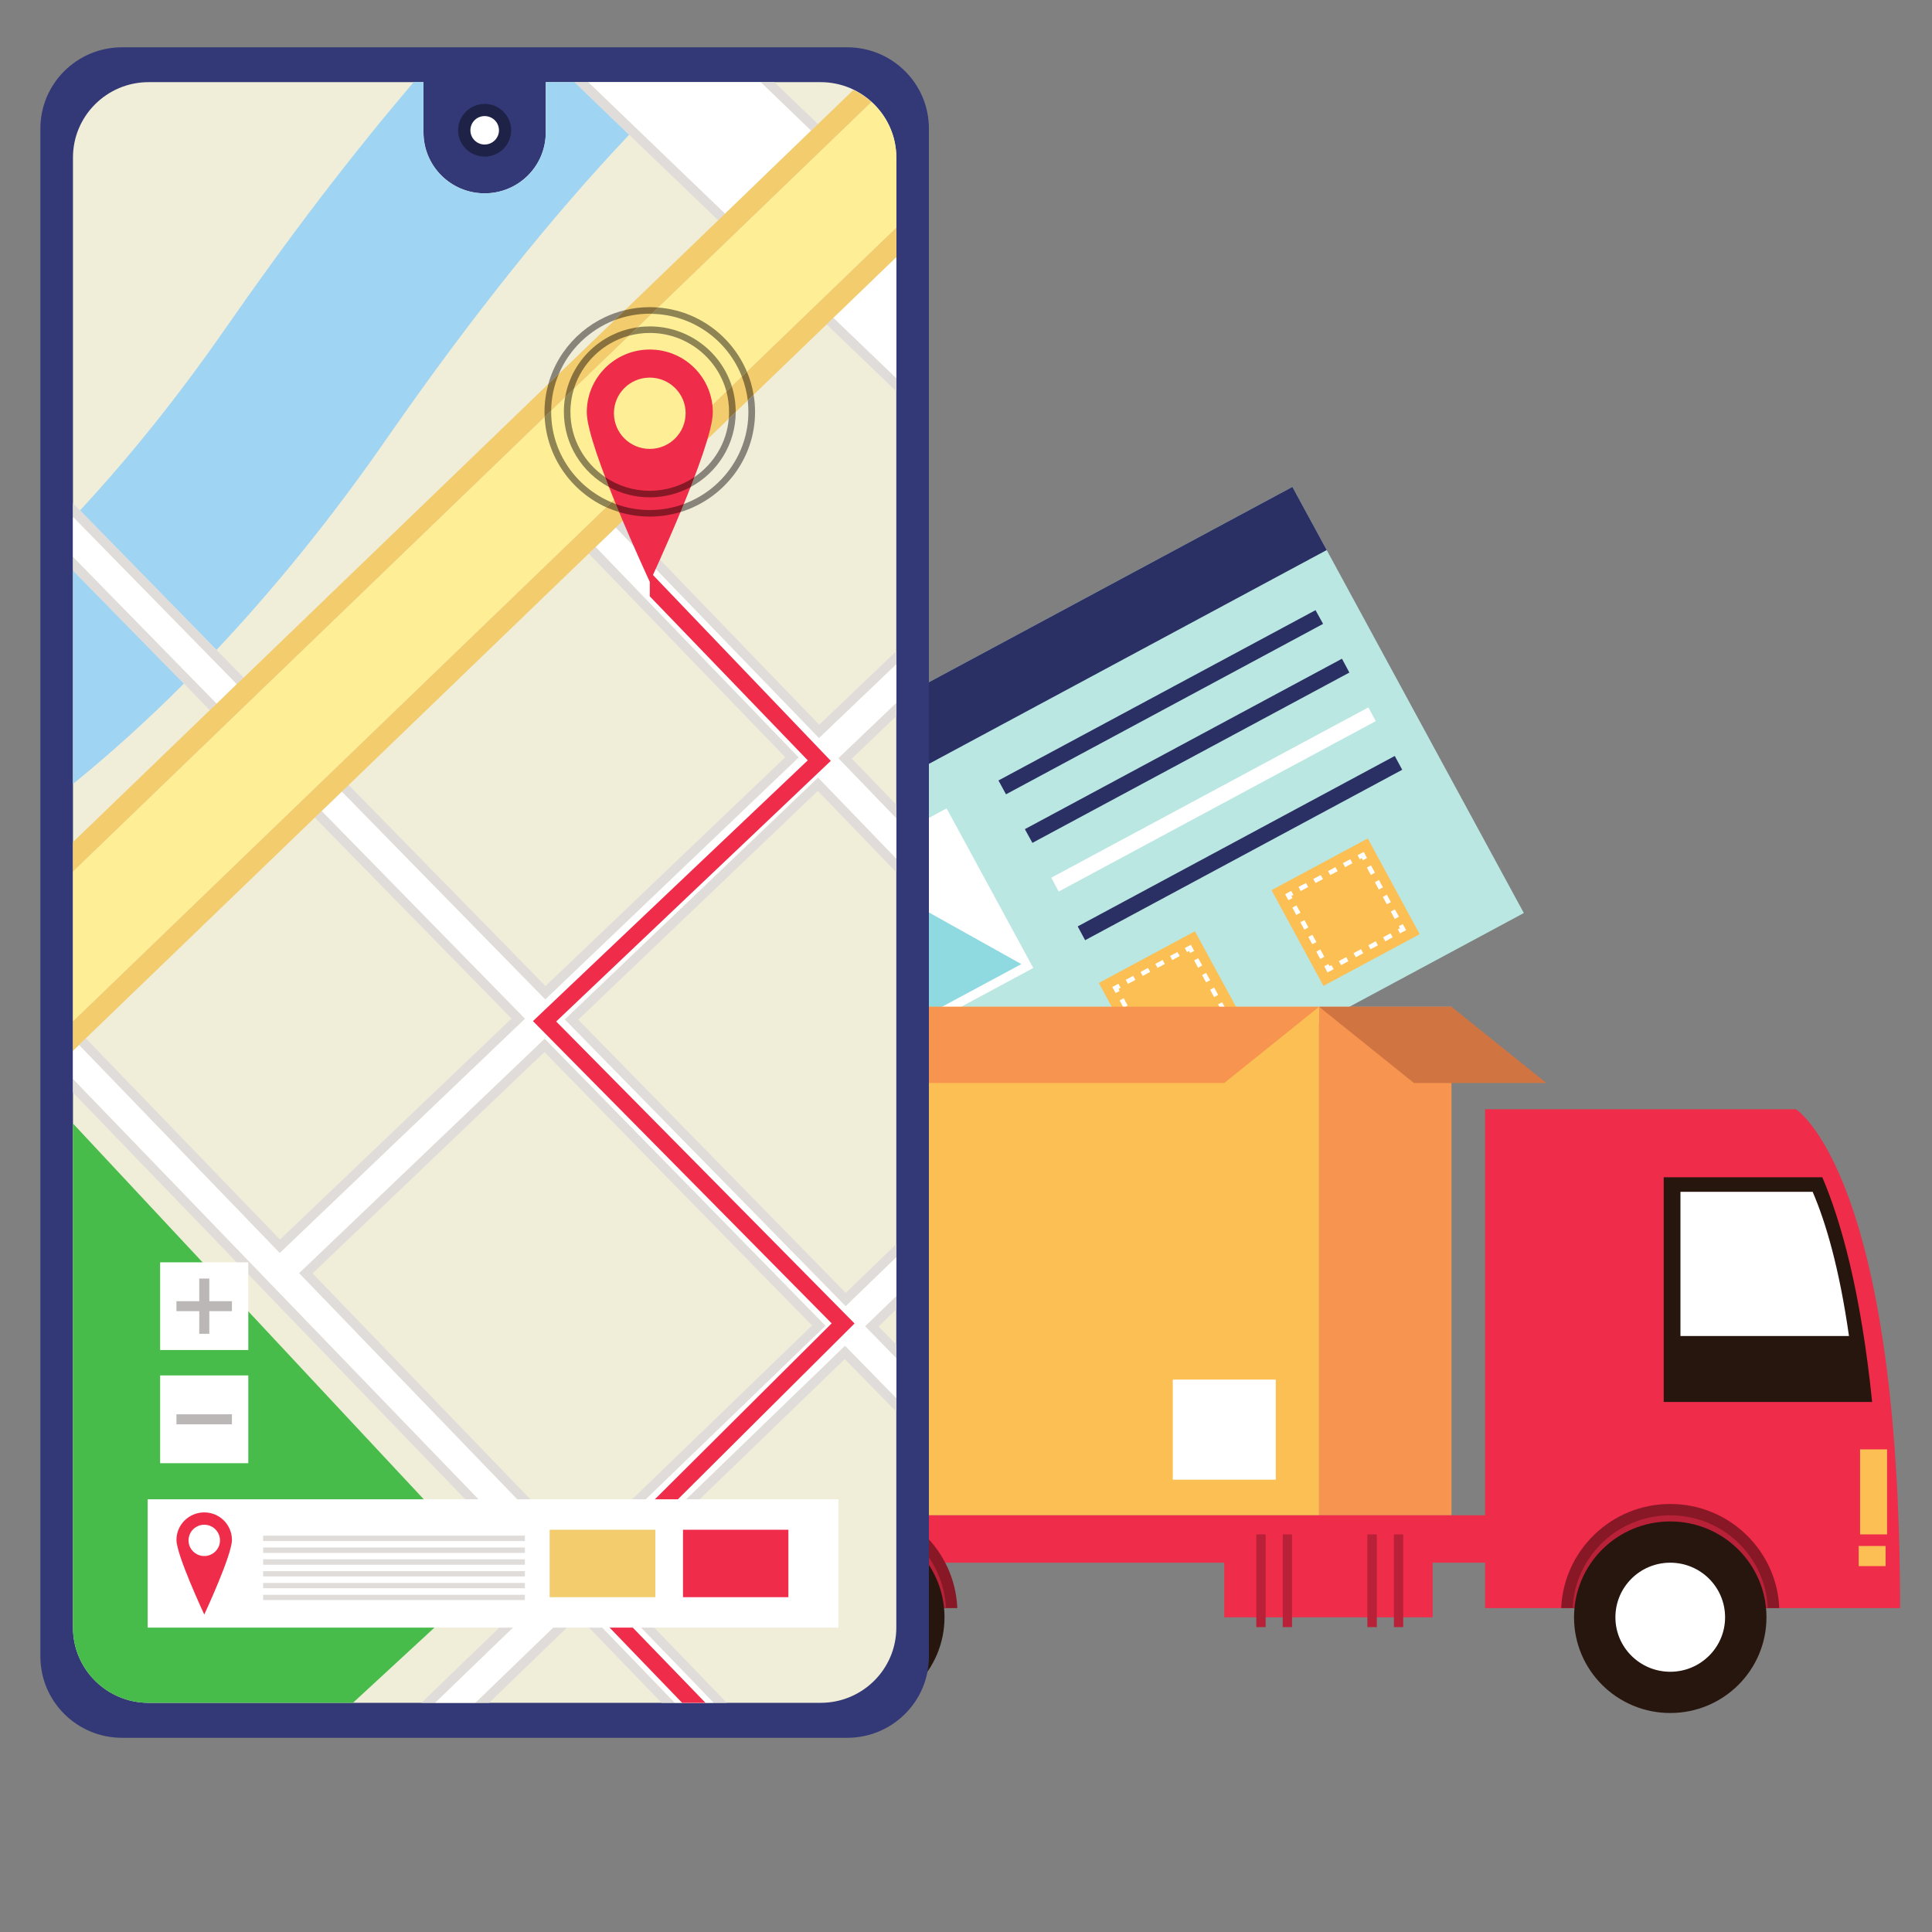 <svg xmlns="http://www.w3.org/2000/svg" xmlns:xlink="http://www.w3.org/1999/xlink" width="80" zoomAndPan="magnify" viewBox="0 0 60 60" height="80" preserveAspectRatio="xMidYMid meet" version="1.0"><rect x="0" y="0" width="60" height="60" fill="#808080" stroke="none"/><defs><clipPath id="2fcadec411"><path d="M 16 47 L 23 47 L 23 53.969 L 16 53.969 Z M 16 47 " clip-rule="nonzero"/></clipPath><clipPath id="172bab9d10"><path d="M 23 47 L 30 47 L 30 53.969 L 23 53.969 Z M 23 47 " clip-rule="nonzero"/></clipPath><clipPath id="0c27752aee"><path d="M 46 34 L 59.004 34 L 59.004 50 L 46 50 Z M 46 34 " clip-rule="nonzero"/></clipPath><clipPath id="5c280272b8"><path d="M 48 47 L 55 47 L 55 53.969 L 48 53.969 Z M 48 47 " clip-rule="nonzero"/></clipPath><clipPath id="605386e9a8"><path d="M 1.254 1.469 L 29 1.469 L 29 53.969 L 1.254 53.969 Z M 1.254 1.469 " clip-rule="nonzero"/></clipPath></defs><path fill="#bae7e2" d="M 47.324 28.355 L 28.047 38.715 L 20.863 25.477 L 40.137 15.121 L 47.324 28.355 " fill-opacity="1" fill-rule="nonzero"/><path fill="#fbbf53" d="M 38.727 31.895 L 35.738 33.5 L 34.125 30.527 L 37.109 28.922 L 38.727 31.895 " fill-opacity="1" fill-rule="nonzero"/><path fill="#fbbf53" d="M 44.09 29.012 L 41.102 30.617 L 39.488 27.645 L 42.477 26.039 L 44.09 29.012 " fill-opacity="1" fill-rule="nonzero"/><path fill="#2a3064" d="M 41.203 17.082 L 21.93 27.441 L 20.863 25.477 L 40.137 15.121 L 41.203 17.082 " fill-opacity="1" fill-rule="nonzero"/><path fill="#ffffff" d="M 32.09 30.062 L 27.105 32.742 L 24.414 27.785 L 29.398 25.105 L 32.09 30.062 " fill-opacity="1" fill-rule="nonzero"/><path fill="#8fd9e1" d="M 28.594 28.195 L 28.438 30.469 L 27.574 29.984 L 27.418 32.254 L 31.719 29.941 L 28.594 28.195 " fill-opacity="1" fill-rule="nonzero"/><path fill="#8fd9e1" d="M 27.594 28.152 C 27.855 28.633 27.672 29.234 27.188 29.492 C 26.707 29.754 26.102 29.574 25.84 29.094 C 25.578 28.609 25.758 28.012 26.242 27.75 C 26.727 27.488 27.332 27.668 27.594 28.152 " fill-opacity="1" fill-rule="nonzero"/><path fill="#2a3064" d="M 41.09 19.375 L 31.242 24.668 L 31.008 24.238 L 40.855 18.949 L 41.09 19.375 " fill-opacity="1" fill-rule="nonzero"/><path fill="#2a3064" d="M 41.906 20.887 L 32.062 26.176 L 31.828 25.75 L 41.676 20.457 L 41.906 20.887 " fill-opacity="1" fill-rule="nonzero"/><path fill="#ffffff" d="M 42.727 22.395 L 32.879 27.688 L 32.648 27.258 L 42.496 21.969 L 42.727 22.395 " fill-opacity="1" fill-rule="nonzero"/><path fill="#2a3064" d="M 43.547 23.906 L 33.699 29.199 L 33.469 28.77 L 43.316 23.477 L 43.547 23.906 " fill-opacity="1" fill-rule="nonzero"/><path fill="#fbbf53" d="M 33.359 34.777 L 30.371 36.383 L 28.758 33.41 L 31.746 31.805 L 33.359 34.777 " fill-opacity="1" fill-rule="nonzero"/><path fill="#ffffff" d="M 32.938 34.652 L 32.75 34.754 L 32.68 34.629 L 32.742 34.594 L 32.711 34.531 L 32.836 34.465 L 32.938 34.652 " fill-opacity="1" fill-rule="nonzero"/><path fill="#ffffff" d="M 31.145 35.617 L 30.914 35.738 L 30.848 35.613 L 31.078 35.492 Z M 31.602 35.371 L 31.375 35.492 L 31.305 35.367 L 31.535 35.246 Z M 32.062 35.125 L 31.832 35.246 L 31.766 35.121 L 31.992 35 Z M 32.52 34.879 L 32.289 35 L 32.223 34.875 L 32.453 34.754 L 32.52 34.879 " fill-opacity="1" fill-rule="nonzero"/><path fill="#ffffff" d="M 30.688 35.863 L 30.496 35.965 L 30.395 35.777 L 30.523 35.707 L 30.555 35.77 L 30.617 35.738 L 30.688 35.863 " fill-opacity="1" fill-rule="nonzero"/><path fill="#ffffff" d="M 29.656 34.113 L 29.527 34.18 L 29.406 33.953 L 29.531 33.883 Z M 29.902 34.566 L 29.777 34.637 L 29.652 34.41 L 29.777 34.34 Z M 30.148 35.023 L 30.023 35.094 L 29.898 34.863 L 30.027 34.797 Z M 30.398 35.48 L 30.27 35.547 L 30.148 35.32 L 30.273 35.254 L 30.398 35.48 " fill-opacity="1" fill-rule="nonzero"/><path fill="#ffffff" d="M 29.406 33.656 L 29.281 33.723 L 29.18 33.535 L 29.367 33.434 L 29.438 33.559 L 29.375 33.594 L 29.406 33.656 " fill-opacity="1" fill-rule="nonzero"/><path fill="#ffffff" d="M 29.895 33.312 L 29.664 33.438 L 29.598 33.312 L 29.828 33.188 Z M 30.352 33.066 L 30.125 33.191 L 30.055 33.066 L 30.285 32.941 Z M 30.812 32.82 L 30.582 32.945 L 30.516 32.82 L 30.742 32.695 Z M 31.27 32.574 L 31.039 32.699 L 30.973 32.57 L 31.203 32.449 L 31.27 32.574 " fill-opacity="1" fill-rule="nonzero"/><path fill="#ffffff" d="M 31.723 32.414 L 31.598 32.48 L 31.562 32.418 L 31.5 32.453 L 31.43 32.324 L 31.621 32.223 L 31.723 32.414 " fill-opacity="1" fill-rule="nonzero"/><path fill="#ffffff" d="M 31.969 32.867 L 31.844 32.938 L 31.719 32.707 L 31.848 32.641 Z M 32.219 33.324 L 32.09 33.391 L 31.969 33.164 L 32.094 33.098 Z M 32.465 33.781 L 32.34 33.848 L 32.215 33.621 L 32.34 33.551 Z M 32.711 34.238 L 32.586 34.305 L 32.461 34.074 L 32.59 34.008 L 32.711 34.238 " fill-opacity="1" fill-rule="nonzero"/><path fill="#ffffff" d="M 38.305 31.77 L 38.113 31.871 L 38.047 31.746 L 38.109 31.711 L 38.074 31.648 L 38.203 31.582 L 38.305 31.77 " fill-opacity="1" fill-rule="nonzero"/><path fill="#ffffff" d="M 36.512 32.734 L 36.281 32.855 L 36.215 32.73 L 36.441 32.609 Z M 36.969 32.488 L 36.738 32.609 L 36.672 32.484 L 36.902 32.363 Z M 37.426 32.242 L 37.199 32.363 L 37.129 32.238 L 37.359 32.113 Z M 37.887 31.992 L 37.656 32.117 L 37.586 31.992 L 37.816 31.867 L 37.887 31.992 " fill-opacity="1" fill-rule="nonzero"/><path fill="#ffffff" d="M 36.051 32.98 L 35.863 33.082 L 35.762 32.891 L 35.887 32.824 L 35.922 32.887 L 35.984 32.852 L 36.051 32.98 " fill-opacity="1" fill-rule="nonzero"/><path fill="#ffffff" d="M 35.02 31.23 L 34.895 31.297 L 34.77 31.07 L 34.898 31 Z M 35.27 31.684 L 35.141 31.754 L 35.02 31.523 L 35.145 31.457 Z M 35.516 32.141 L 35.391 32.207 L 35.266 31.98 L 35.391 31.914 Z M 35.762 32.598 L 35.637 32.664 L 35.512 32.438 L 35.641 32.367 L 35.762 32.598 " fill-opacity="1" fill-rule="nonzero"/><path fill="#ffffff" d="M 34.773 30.773 L 34.648 30.84 L 34.543 30.652 L 34.734 30.551 L 34.801 30.676 L 34.738 30.711 L 34.773 30.773 " fill-opacity="1" fill-rule="nonzero"/><path fill="#ffffff" d="M 35.262 30.43 L 35.031 30.555 L 34.961 30.43 L 35.191 30.305 Z M 35.719 30.184 L 35.488 30.309 L 35.422 30.184 L 35.652 30.059 Z M 36.176 29.938 L 35.949 30.059 L 35.879 29.934 L 36.109 29.812 Z M 36.637 29.691 L 36.406 29.816 L 36.336 29.688 L 36.566 29.566 L 36.637 29.691 " fill-opacity="1" fill-rule="nonzero"/><path fill="#ffffff" d="M 37.086 29.531 L 36.961 29.598 L 36.926 29.535 L 36.863 29.566 L 36.797 29.441 L 36.984 29.34 L 37.086 29.531 " fill-opacity="1" fill-rule="nonzero"/><path fill="#ffffff" d="M 37.336 29.984 L 37.207 30.055 L 37.086 29.824 L 37.211 29.758 Z M 37.582 30.441 L 37.457 30.508 L 37.332 30.281 L 37.457 30.215 Z M 37.832 30.898 L 37.703 30.965 L 37.582 30.738 L 37.707 30.668 Z M 38.078 31.352 L 37.953 31.422 L 37.828 31.191 L 37.953 31.125 L 38.078 31.352 " fill-opacity="1" fill-rule="nonzero"/><path fill="#ffffff" d="M 43.668 28.887 L 43.48 28.988 L 43.41 28.863 L 43.477 28.828 L 43.441 28.766 L 43.566 28.699 L 43.668 28.887 " fill-opacity="1" fill-rule="nonzero"/><path fill="#ffffff" d="M 41.875 29.852 L 41.648 29.973 L 41.578 29.848 L 41.809 29.723 Z M 42.336 29.605 L 42.105 29.727 L 42.035 29.602 L 42.266 29.477 Z M 42.793 29.359 L 42.562 29.48 L 42.496 29.355 L 42.723 29.23 Z M 43.25 29.109 L 43.023 29.234 L 42.953 29.109 L 43.184 28.984 L 43.25 29.109 " fill-opacity="1" fill-rule="nonzero"/><path fill="#ffffff" d="M 41.418 30.098 L 41.227 30.199 L 41.125 30.008 L 41.254 29.941 L 41.285 30.004 L 41.348 29.973 L 41.418 30.098 " fill-opacity="1" fill-rule="nonzero"/><path fill="#ffffff" d="M 40.387 28.344 L 40.258 28.414 L 40.137 28.188 L 40.262 28.117 Z M 40.633 28.801 L 40.508 28.871 L 40.383 28.641 L 40.512 28.574 Z M 40.883 29.258 L 40.754 29.324 L 40.633 29.098 L 40.758 29.031 Z M 41.129 29.715 L 41.004 29.781 L 40.879 29.555 L 41.004 29.484 L 41.129 29.715 " fill-opacity="1" fill-rule="nonzero"/><path fill="#ffffff" d="M 40.141 27.891 L 40.012 27.957 L 39.91 27.77 L 40.098 27.668 L 40.168 27.793 L 40.105 27.828 L 40.141 27.891 " fill-opacity="1" fill-rule="nonzero"/><path fill="#ffffff" d="M 40.625 27.547 L 40.395 27.672 L 40.328 27.543 L 40.559 27.422 Z M 41.086 27.301 L 40.855 27.422 L 40.785 27.297 L 41.016 27.176 Z M 41.543 27.055 L 41.312 27.176 L 41.246 27.051 L 41.473 26.93 Z M 42 26.809 L 41.773 26.93 L 41.703 26.805 L 41.934 26.684 L 42 26.809 " fill-opacity="1" fill-rule="nonzero"/><path fill="#ffffff" d="M 42.453 26.648 L 42.328 26.715 L 42.293 26.652 L 42.23 26.684 L 42.16 26.559 L 42.352 26.457 L 42.453 26.648 " fill-opacity="1" fill-rule="nonzero"/><path fill="#ffffff" d="M 42.699 27.102 L 42.574 27.172 L 42.449 26.941 L 42.578 26.875 Z M 42.949 27.559 L 42.82 27.625 L 42.699 27.398 L 42.824 27.328 Z M 43.195 28.016 L 43.07 28.082 L 42.945 27.855 L 43.07 27.785 Z M 43.445 28.469 L 43.316 28.539 L 43.191 28.309 L 43.32 28.242 L 43.445 28.469 " fill-opacity="1" fill-rule="nonzero"/><path fill="#fbbf53" d="M 40.965 47.059 L 15.254 47.059 L 15.254 31.266 L 40.965 31.266 L 40.965 47.059 " fill-opacity="1" fill-rule="nonzero"/><path fill="#f79450" d="M 45.078 47.059 L 40.965 47.059 L 40.965 31.266 L 45.078 31.266 L 45.078 47.059 " fill-opacity="1" fill-rule="nonzero"/><path fill="#ffffff" d="M 39.621 45.953 L 36.422 45.953 L 36.422 42.844 L 39.621 42.844 L 39.621 45.953 " fill-opacity="1" fill-rule="nonzero"/><path fill="#ffffff" d="M 21.391 45.953 L 16.523 45.953 L 16.523 45.059 L 21.391 45.059 L 21.391 45.953 " fill-opacity="1" fill-rule="nonzero"/><path fill="#f79450" d="M 38.02 33.633 L 12.309 33.633 L 15.254 31.266 L 40.965 31.266 L 38.02 33.633 " fill-opacity="1" fill-rule="nonzero"/><path fill="#d07542" d="M 43.91 33.633 L 48.023 33.633 L 45.078 31.266 L 40.965 31.266 L 43.91 33.633 " fill-opacity="1" fill-rule="nonzero"/><path fill="#ef2c4a" d="M 50.949 48.531 L 13.555 48.531 L 13.555 47.059 L 50.949 47.059 L 50.949 48.531 " fill-opacity="1" fill-rule="nonzero"/><path fill="#ef2c4a" d="M 27.191 49.941 L 13.555 49.941 L 13.555 47.793 L 27.191 47.793 L 27.191 49.941 " fill-opacity="1" fill-rule="nonzero"/><path fill="#ef2c4a" d="M 44.492 50.227 L 38.02 50.227 L 38.02 48.012 L 44.492 48.012 L 44.492 50.227 " fill-opacity="1" fill-rule="nonzero"/><path fill="#b82137" d="M 39.305 47.652 L 39.016 47.652 L 39.016 50.531 L 39.305 50.531 L 39.305 47.652 " fill-opacity="1" fill-rule="nonzero"/><path fill="#b82137" d="M 40.125 47.652 L 39.836 47.652 L 39.836 50.531 L 40.125 50.531 L 40.125 47.652 " fill-opacity="1" fill-rule="nonzero"/><path fill="#b82137" d="M 42.758 47.652 L 42.465 47.652 L 42.465 50.531 L 42.758 50.531 L 42.758 47.652 " fill-opacity="1" fill-rule="nonzero"/><path fill="#b82137" d="M 43.578 47.652 L 43.289 47.652 L 43.289 50.531 L 43.578 50.531 L 43.578 47.652 " fill-opacity="1" fill-rule="nonzero"/><path fill="#881826" d="M 23.355 49.941 C 23.281 48.145 21.797 46.707 19.973 46.707 C 18.145 46.707 16.66 48.145 16.586 49.941 L 23.355 49.941 " fill-opacity="1" fill-rule="nonzero"/><path fill="#b82137" d="M 23.004 49.941 C 22.93 48.336 21.602 47.059 19.973 47.059 C 18.34 47.059 17.012 48.336 16.938 49.941 L 23.004 49.941 " fill-opacity="1" fill-rule="nonzero"/><g clip-path="url(#2fcadec411)"><path fill="#26160e" d="M 22.961 50.227 C 22.961 51.867 21.621 53.199 19.969 53.199 C 18.32 53.199 16.98 51.867 16.98 50.227 C 16.98 48.582 18.32 47.25 19.969 47.25 C 21.621 47.25 22.961 48.582 22.961 50.227 " fill-opacity="1" fill-rule="nonzero"/></g><path fill="#ffffff" d="M 21.672 50.227 C 21.672 51.16 20.91 51.918 19.969 51.918 C 19.031 51.918 18.27 51.16 18.27 50.227 C 18.27 49.289 19.031 48.531 19.969 48.531 C 20.91 48.531 21.672 49.289 21.672 50.227 " fill-opacity="1" fill-rule="nonzero"/><path fill="#881826" d="M 29.73 49.941 C 29.656 48.145 28.172 46.707 26.344 46.707 C 24.52 46.707 23.035 48.145 22.961 49.941 L 29.73 49.941 " fill-opacity="1" fill-rule="nonzero"/><path fill="#b82137" d="M 29.379 49.941 C 29.301 48.336 27.977 47.059 26.344 47.059 C 24.715 47.059 23.387 48.336 23.312 49.941 L 29.379 49.941 " fill-opacity="1" fill-rule="nonzero"/><g clip-path="url(#172bab9d10)"><path fill="#26160e" d="M 29.332 50.227 C 29.332 51.867 27.996 53.199 26.344 53.199 C 24.695 53.199 23.355 51.867 23.355 50.227 C 23.355 48.582 24.695 47.25 26.344 47.25 C 27.996 47.25 29.332 48.582 29.332 50.227 " fill-opacity="1" fill-rule="nonzero"/></g><path fill="#ffffff" d="M 28.047 50.227 C 28.047 51.16 27.285 51.918 26.344 51.918 C 25.406 51.918 24.645 51.16 24.645 50.227 C 24.645 49.289 25.406 48.531 26.344 48.531 C 27.285 48.531 28.047 49.289 28.047 50.227 " fill-opacity="1" fill-rule="nonzero"/><g clip-path="url(#0c27752aee)"><path fill="#ef2c4a" d="M 59.008 49.941 L 46.121 49.941 L 46.121 34.449 L 55.773 34.449 C 55.773 34.449 59.008 36.441 59.008 49.941 " fill-opacity="1" fill-rule="nonzero"/></g><path fill="#26160e" d="M 51.668 43.539 L 58.141 43.539 C 57.789 40.098 57.172 37.918 56.594 36.562 L 51.668 36.562 L 51.668 43.539 " fill-opacity="1" fill-rule="nonzero"/><path fill="#ffffff" d="M 57.422 41.492 C 57.121 39.379 56.699 37.953 56.293 37.012 L 52.188 37.012 L 52.188 41.492 L 57.422 41.492 " fill-opacity="1" fill-rule="nonzero"/><path fill="#881826" d="M 55.258 49.941 C 55.18 48.145 53.695 46.707 51.871 46.707 C 50.047 46.707 48.562 48.145 48.484 49.941 L 55.258 49.941 " fill-opacity="1" fill-rule="nonzero"/><path fill="#b82137" d="M 54.902 49.941 C 54.828 48.336 53.5 47.059 51.871 47.059 C 50.242 47.059 48.914 48.336 48.84 49.941 L 54.902 49.941 " fill-opacity="1" fill-rule="nonzero"/><g clip-path="url(#5c280272b8)"><path fill="#26160e" d="M 54.859 50.227 C 54.859 51.867 53.523 53.199 51.871 53.199 C 50.219 53.199 48.883 51.867 48.883 50.227 C 48.883 48.582 50.219 47.25 51.871 47.25 C 53.523 47.25 54.859 48.582 54.859 50.227 " fill-opacity="1" fill-rule="nonzero"/></g><path fill="#ffffff" d="M 53.574 50.227 C 53.574 51.16 52.812 51.918 51.871 51.918 C 50.93 51.918 50.168 51.16 50.168 50.227 C 50.168 49.289 50.93 48.531 51.871 48.531 C 52.812 48.531 53.574 49.289 53.574 50.227 " fill-opacity="1" fill-rule="nonzero"/><path fill="#fbbf53" d="M 58.605 47.652 L 57.766 47.652 L 57.766 45.012 L 58.605 45.012 L 58.605 47.652 " fill-opacity="1" fill-rule="nonzero"/><path fill="#fbbf53" d="M 58.559 48.637 L 57.723 48.637 L 57.723 48.012 L 58.559 48.012 L 58.559 48.637 " fill-opacity="1" fill-rule="nonzero"/><g clip-path="url(#605386e9a8)"><path fill="#323976" d="M 28.848 51.445 C 28.848 52.84 27.711 53.969 26.312 53.969 L 3.789 53.969 C 2.391 53.969 1.254 52.84 1.254 51.445 L 1.254 3.992 C 1.254 2.598 2.391 1.469 3.789 1.469 L 26.312 1.469 C 27.711 1.469 28.848 2.598 28.848 3.992 L 28.848 51.445 " fill-opacity="1" fill-rule="nonzero"/></g><path fill="#f0edd9" d="M 25.484 2.551 L 16.949 2.551 L 16.949 4.113 C 16.949 5.156 16.102 6.004 15.051 6.004 C 14 6.004 13.152 5.156 13.152 4.113 L 13.152 2.551 L 4.617 2.551 C 3.316 2.551 2.266 3.602 2.266 4.891 L 2.266 50.547 C 2.266 51.836 3.316 52.883 4.617 52.883 L 25.484 52.883 C 26.785 52.883 27.836 51.836 27.836 50.547 L 27.836 4.891 C 27.836 3.602 26.785 2.551 25.484 2.551 " fill-opacity="1" fill-rule="nonzero"/><path fill="#1e2246" d="M 15.875 4.047 C 15.875 4.496 15.504 4.863 15.051 4.863 C 14.598 4.863 14.227 4.496 14.227 4.047 C 14.227 3.594 14.598 3.227 15.051 3.227 C 15.504 3.227 15.875 3.594 15.875 4.047 " fill-opacity="1" fill-rule="nonzero"/><path fill="#ffffff" d="M 15.496 4.047 C 15.496 4.289 15.297 4.488 15.051 4.488 C 14.805 4.488 14.609 4.289 14.609 4.047 C 14.609 3.801 14.805 3.605 15.051 3.605 C 15.297 3.605 15.496 3.801 15.496 4.047 " fill-opacity="1" fill-rule="nonzero"/><path fill="#a0d4f3" d="M 12.043 13.574 C 14.695 9.758 17.191 6.668 19.539 4.184 L 17.844 2.551 L 16.949 2.551 L 16.949 4.113 C 16.949 5.156 16.102 6.004 15.051 6.004 C 14 6.004 13.152 5.156 13.152 4.113 L 13.152 2.551 L 12.848 2.551 C 10.93 4.797 9 7.324 7.043 10.141 C 5.543 12.305 4.016 14.199 2.484 15.852 L 6.723 20.184 C 8.523 18.27 10.305 16.086 12.043 13.574 " fill-opacity="1" fill-rule="nonzero"/><path fill="#a0d4f3" d="M 2.266 24.348 C 3.418 23.41 4.566 22.379 5.711 21.23 L 2.266 17.715 L 2.266 24.348 " fill-opacity="1" fill-rule="nonzero"/><path fill="#47bc4a" d="M 2.266 34.891 L 2.266 50.547 C 2.266 51.836 3.316 52.883 4.617 52.883 L 10.961 52.883 L 15.312 48.867 L 2.266 34.891 " fill-opacity="1" fill-rule="nonzero"/><path fill="#ffffff" d="M 17.988 48.555 L 9.293 39.539 L 16.914 32.262 L 25.633 41.172 Z M 27.836 40.254 L 27.836 39.039 L 26.262 40.562 L 17.543 31.66 L 25.406 24.152 L 27.836 26.672 L 27.836 25.41 L 26.039 23.547 L 27.836 21.832 L 27.836 20.625 L 25.434 22.918 L 19.125 16.383 L 18.496 16.988 L 24.801 23.523 L 16.934 31.035 L 10.617 24.582 L 9.988 25.188 L 16.301 31.637 L 8.688 38.91 L 2.457 32.449 L 2.266 32.633 L 2.266 33.512 L 17.363 49.16 L 13.508 52.883 L 14.766 52.883 L 17.969 49.789 L 20.953 52.883 L 22.168 52.883 L 18.598 49.184 L 26.242 41.797 L 27.836 43.426 L 27.836 42.176 L 26.871 41.188 L 27.836 40.254 " fill-opacity="1" fill-rule="nonzero"/><path fill="#ffffff" d="M 6.727 21.855 L 7.355 21.246 L 2.266 16.047 L 2.266 17.297 L 6.727 21.855 " fill-opacity="1" fill-rule="nonzero"/><path fill="#ffffff" d="M 22.516 6.637 L 25.191 4.055 L 23.629 2.551 L 18.266 2.551 L 22.516 6.637 " fill-opacity="1" fill-rule="nonzero"/><path fill="#ffffff" d="M 27.836 11.75 L 27.836 7.984 L 25.879 9.871 L 27.836 11.75 " fill-opacity="1" fill-rule="nonzero"/><path fill="#dfdcda" d="M 18.285 17.191 L 24.387 23.516 L 16.941 30.625 L 10.828 24.379 L 10.617 24.582 L 16.934 31.035 L 24.801 23.523 L 18.496 16.988 L 18.285 17.191 " fill-opacity="1" fill-rule="nonzero"/><path fill="#dfdcda" d="M 9.777 25.391 L 15.887 31.633 L 8.695 38.496 L 2.664 32.246 L 2.457 32.449 L 8.688 38.91 L 16.301 31.637 L 9.988 25.188 L 9.777 25.391 " fill-opacity="1" fill-rule="nonzero"/><path fill="#dfdcda" d="M 22.305 6.84 L 22.516 6.637 L 18.266 2.551 L 17.844 2.551 L 19.539 4.184 L 22.305 6.84 " fill-opacity="1" fill-rule="nonzero"/><path fill="#dfdcda" d="M 27.836 40.254 L 26.871 41.188 L 27.836 42.176 L 27.836 41.758 L 27.285 41.195 L 27.836 40.66 L 27.836 40.254 " fill-opacity="1" fill-rule="nonzero"/><path fill="#dfdcda" d="M 17.543 31.66 L 26.262 40.562 L 27.836 39.039 L 27.836 38.637 L 26.266 40.152 L 17.957 31.668 L 25.398 24.562 L 27.836 27.09 L 27.836 26.672 L 25.406 24.152 L 17.543 31.66 " fill-opacity="1" fill-rule="nonzero"/><path fill="#dfdcda" d="M 14.766 52.883 L 15.188 52.883 L 17.961 50.203 L 20.547 52.883 L 20.953 52.883 L 17.969 49.789 L 14.766 52.883 " fill-opacity="1" fill-rule="nonzero"/><path fill="#dfdcda" d="M 18.598 49.184 L 22.168 52.883 L 22.57 52.883 L 19.008 49.191 L 26.234 42.207 L 27.836 43.84 L 27.836 43.426 L 26.242 41.797 L 18.598 49.184 " fill-opacity="1" fill-rule="nonzero"/><path fill="#dfdcda" d="M 2.266 33.512 L 2.266 33.93 L 16.949 49.152 L 13.09 52.883 L 13.508 52.883 L 17.363 49.16 L 2.266 33.512 " fill-opacity="1" fill-rule="nonzero"/><path fill="#dfdcda" d="M 17.996 48.145 L 9.707 39.547 L 16.906 32.672 L 25.219 41.164 Z M 9.293 39.539 L 17.988 48.555 L 25.633 41.172 L 16.914 32.262 L 9.293 39.539 " fill-opacity="1" fill-rule="nonzero"/><path fill="#dfdcda" d="M 19.125 16.383 L 25.434 22.918 L 27.836 20.625 L 27.836 20.223 L 25.441 22.508 L 19.336 16.18 L 19.125 16.383 " fill-opacity="1" fill-rule="nonzero"/><path fill="#dfdcda" d="M 25.402 3.852 L 24.047 2.551 L 23.629 2.551 L 25.191 4.055 L 25.402 3.852 " fill-opacity="1" fill-rule="nonzero"/><path fill="#dfdcda" d="M 25.672 10.074 L 27.836 12.152 L 27.836 11.75 L 25.879 9.871 L 25.672 10.074 " fill-opacity="1" fill-rule="nonzero"/><path fill="#dfdcda" d="M 27.836 25.41 L 27.836 24.992 L 26.453 23.559 L 27.836 22.238 L 27.836 21.832 L 26.039 23.547 L 27.836 25.41 " fill-opacity="1" fill-rule="nonzero"/><path fill="#dfdcda" d="M 6.727 21.855 L 2.266 17.297 L 2.266 17.715 L 5.711 21.23 L 6.516 22.055 L 6.727 21.855 " fill-opacity="1" fill-rule="nonzero"/><path fill="#dfdcda" d="M 7.355 21.246 L 7.566 21.043 L 6.723 20.184 L 2.484 15.852 L 2.266 15.629 L 2.266 16.047 L 7.355 21.246 " fill-opacity="1" fill-rule="nonzero"/><path fill="#feee96" d="M 27.836 7.07 L 27.836 4.891 C 27.836 4.207 27.535 3.594 27.062 3.168 L 2.266 27.066 L 2.266 31.719 L 27.836 7.07 " fill-opacity="1" fill-rule="nonzero"/><path fill="#f2cc6d" d="M 2.664 32.246 L 9.777 25.391 L 9.988 25.188 L 10.617 24.582 L 10.828 24.379 L 18.285 17.191 L 18.496 16.988 L 19.125 16.383 L 19.336 16.18 L 25.672 10.074 L 25.879 9.871 L 27.836 7.984 L 27.836 7.07 L 2.266 31.719 L 2.266 32.633 L 2.457 32.449 L 2.664 32.246 " fill-opacity="1" fill-rule="nonzero"/><path fill="#f2cc6d" d="M 27.062 3.168 C 26.895 3.016 26.707 2.891 26.504 2.793 L 25.402 3.855 L 25.191 4.055 L 22.516 6.637 L 22.305 6.84 L 7.566 21.047 L 7.355 21.246 L 6.727 21.855 L 6.516 22.055 L 2.266 26.152 L 2.266 27.066 L 27.062 3.168 " fill-opacity="1" fill-rule="nonzero"/><path fill="#ef2c4a" d="M 20.18 13.941 C 19.562 13.941 19.066 13.445 19.066 12.832 C 19.066 12.223 19.562 11.727 20.18 11.727 C 20.793 11.727 21.293 12.223 21.293 12.832 C 21.293 13.445 20.793 13.941 20.18 13.941 M 20.18 10.855 C 19.098 10.855 18.223 11.727 18.223 12.805 C 18.223 13.879 20.18 18.07 20.18 18.07 C 20.18 18.07 22.137 13.879 22.137 12.805 C 22.137 11.727 21.262 10.855 20.18 10.855 " fill-opacity="1" fill-rule="nonzero"/><path fill="#88847a" d="M 21.133 15.902 C 21.168 15.82 21.203 15.734 21.238 15.652 C 22.406 15.223 23.242 14.102 23.242 12.793 C 23.242 12.672 23.234 12.551 23.223 12.434 L 23.402 12.258 C 23.434 12.43 23.449 12.609 23.449 12.793 C 23.449 14.254 22.473 15.492 21.133 15.902 M 17.031 11.922 C 17.344 10.793 18.258 9.91 19.406 9.633 L 19.078 9.945 C 18.305 10.246 17.68 10.848 17.359 11.605 L 17.031 11.922 " fill-opacity="1" fill-rule="nonzero"/><path fill="#8f8454" d="M 18.828 15.754 C 17.746 15.262 16.977 14.195 16.914 12.949 L 17.117 12.754 C 17.117 12.766 17.117 12.777 17.117 12.793 C 17.117 14.051 17.891 15.137 18.988 15.598 L 18.828 15.754 M 23.039 11.695 C 22.602 10.574 21.516 9.77 20.238 9.746 L 20.441 9.551 C 21.684 9.648 22.734 10.445 23.195 11.543 L 23.039 11.695 " fill-opacity="1" fill-rule="nonzero"/><path fill="#88713c" d="M 19.227 15.902 C 19.09 15.859 18.957 15.809 18.828 15.754 L 18.988 15.598 C 19.031 15.617 19.078 15.637 19.121 15.652 C 19.156 15.734 19.191 15.82 19.227 15.902 M 23.223 12.434 C 23.191 12.176 23.129 11.93 23.039 11.695 L 23.195 11.543 C 23.293 11.77 23.363 12.008 23.402 12.258 L 23.223 12.434 " fill-opacity="1" fill-rule="nonzero"/><path fill="#88713c" d="M 16.914 12.949 C 16.914 12.895 16.91 12.844 16.91 12.793 C 16.91 12.492 16.953 12.199 17.031 11.922 L 17.359 11.605 C 17.207 11.961 17.121 12.348 17.117 12.754 L 16.914 12.949 M 19.078 9.945 L 19.406 9.633 C 19.652 9.57 19.914 9.539 20.18 9.539 C 20.266 9.539 20.355 9.543 20.441 9.551 L 20.238 9.746 C 20.219 9.742 20.199 9.742 20.18 9.742 C 19.793 9.742 19.422 9.816 19.078 9.945 " fill-opacity="1" fill-rule="nonzero"/><path fill="#881826" d="M 20.18 16.043 C 19.848 16.043 19.527 15.992 19.227 15.902 C 19.191 15.82 19.156 15.734 19.121 15.652 C 19.453 15.773 19.809 15.84 20.18 15.84 C 20.551 15.84 20.906 15.773 21.238 15.652 C 21.203 15.734 21.168 15.82 21.133 15.902 C 20.832 15.992 20.512 16.043 20.18 16.043 " fill-opacity="1" fill-rule="nonzero"/><path fill="#88847a" d="M 21.449 15.125 C 21.488 15.023 21.527 14.918 21.566 14.816 C 22.16 14.41 22.57 13.754 22.633 13 L 22.848 12.793 C 22.848 13.801 22.281 14.676 21.449 15.125 " fill-opacity="1" fill-rule="nonzero"/><path fill="#8f8454" d="M 18.91 15.125 C 18.078 14.676 17.512 13.797 17.512 12.793 C 17.512 12.637 17.523 12.484 17.551 12.336 L 17.824 12.07 C 17.754 12.297 17.715 12.539 17.715 12.793 C 17.715 13.633 18.145 14.371 18.793 14.816 C 18.832 14.918 18.871 15.023 18.91 15.125 M 22.559 12.156 C 22.277 11.113 21.316 10.34 20.18 10.34 C 19.953 10.34 19.738 10.371 19.531 10.426 L 19.805 10.164 C 19.926 10.145 20.051 10.137 20.18 10.137 C 21.371 10.137 22.387 10.918 22.727 11.996 L 22.559 12.156 " fill-opacity="1" fill-rule="nonzero"/><path fill="#88713c" d="M 22.633 13 C 22.641 12.93 22.641 12.863 22.641 12.793 C 22.641 12.574 22.613 12.359 22.559 12.156 L 22.727 11.996 C 22.805 12.246 22.848 12.516 22.848 12.793 L 22.633 13 " fill-opacity="1" fill-rule="nonzero"/><path fill="#88713c" d="M 17.551 12.336 C 17.746 11.207 18.66 10.324 19.805 10.164 L 19.531 10.426 C 18.719 10.648 18.074 11.273 17.824 12.07 L 17.551 12.336 " fill-opacity="1" fill-rule="nonzero"/><path fill="#881826" d="M 20.18 15.445 C 19.723 15.445 19.289 15.328 18.91 15.125 C 18.871 15.023 18.832 14.918 18.793 14.816 C 19.188 15.086 19.664 15.242 20.18 15.242 C 20.695 15.242 21.172 15.082 21.566 14.816 C 21.527 14.918 21.488 15.023 21.449 15.125 C 21.07 15.328 20.637 15.445 20.18 15.445 " fill-opacity="1" fill-rule="nonzero"/><path fill="#ef2c4a" d="M 21.184 52.883 L 17.66 49.227 L 25.828 41.098 L 16.551 31.711 L 25.086 23.613 L 20.18 18.52 L 20.18 17.754 L 25.801 23.629 L 17.273 31.723 L 26.539 41.102 L 18.375 49.227 L 21.91 52.883 L 21.184 52.883 " fill-opacity="1" fill-rule="nonzero"/><path fill="#ffffff" d="M 26.039 50.547 L 4.586 50.547 L 4.586 46.562 L 26.039 46.562 L 26.039 50.547 " fill-opacity="1" fill-rule="nonzero"/><path fill="#f2cc6d" d="M 20.352 49.602 L 17.07 49.602 L 17.07 47.508 L 20.352 47.508 L 20.352 49.602 " fill-opacity="1" fill-rule="nonzero"/><path fill="#ef2c4a" d="M 24.484 49.602 L 21.211 49.602 L 21.211 47.508 L 24.484 47.508 L 24.484 49.602 " fill-opacity="1" fill-rule="nonzero"/><path fill="#ef2c4a" d="M 6.344 48.324 C 6.074 48.324 5.855 48.105 5.855 47.84 C 5.855 47.57 6.074 47.352 6.344 47.352 C 6.613 47.352 6.832 47.57 6.832 47.84 C 6.832 48.105 6.613 48.324 6.344 48.324 Z M 6.344 46.969 C 5.867 46.969 5.48 47.352 5.48 47.824 C 5.48 48.297 6.344 50.141 6.344 50.141 C 6.344 50.141 7.203 48.297 7.203 47.824 C 7.203 47.352 6.82 46.969 6.344 46.969 " fill-opacity="1" fill-rule="nonzero"/><path fill="#dfdcda" d="M 16.301 47.859 L 8.172 47.859 L 8.172 47.691 L 16.301 47.691 L 16.301 47.859 " fill-opacity="1" fill-rule="nonzero"/><path fill="#dfdcda" d="M 16.301 48.227 L 8.172 48.227 L 8.172 48.059 L 16.301 48.059 L 16.301 48.227 " fill-opacity="1" fill-rule="nonzero"/><path fill="#dfdcda" d="M 16.301 48.594 L 8.172 48.594 L 8.172 48.426 L 16.301 48.426 L 16.301 48.594 " fill-opacity="1" fill-rule="nonzero"/><path fill="#dfdcda" d="M 16.301 48.957 L 8.172 48.957 L 8.172 48.793 L 16.301 48.793 L 16.301 48.957 " fill-opacity="1" fill-rule="nonzero"/><path fill="#dfdcda" d="M 16.301 49.324 L 8.172 49.324 L 8.172 49.16 L 16.301 49.16 L 16.301 49.324 " fill-opacity="1" fill-rule="nonzero"/><path fill="#dfdcda" d="M 16.301 49.691 L 8.172 49.691 L 8.172 49.527 L 16.301 49.527 L 16.301 49.691 " fill-opacity="1" fill-rule="nonzero"/><path fill="#ffffff" d="M 7.711 45.441 L 4.973 45.441 L 4.973 42.715 L 7.711 42.715 L 7.711 45.441 " fill-opacity="1" fill-rule="nonzero"/><path fill="#ffffff" d="M 7.711 41.926 L 4.973 41.926 L 4.973 39.203 L 7.711 39.203 L 7.711 41.926 " fill-opacity="1" fill-rule="nonzero"/><path fill="#bab7b6" d="M 7.203 44.234 L 5.48 44.234 L 5.48 43.922 L 7.203 43.922 L 7.203 44.234 " fill-opacity="1" fill-rule="nonzero"/><path fill="#bab7b6" d="M 7.203 40.41 L 6.5 40.41 L 6.5 39.707 L 6.188 39.707 L 6.188 40.41 L 5.48 40.41 L 5.48 40.719 L 6.188 40.719 L 6.188 41.422 L 6.5 41.422 L 6.5 40.719 L 7.203 40.719 L 7.203 40.41 " fill-opacity="1" fill-rule="nonzero"/></svg>